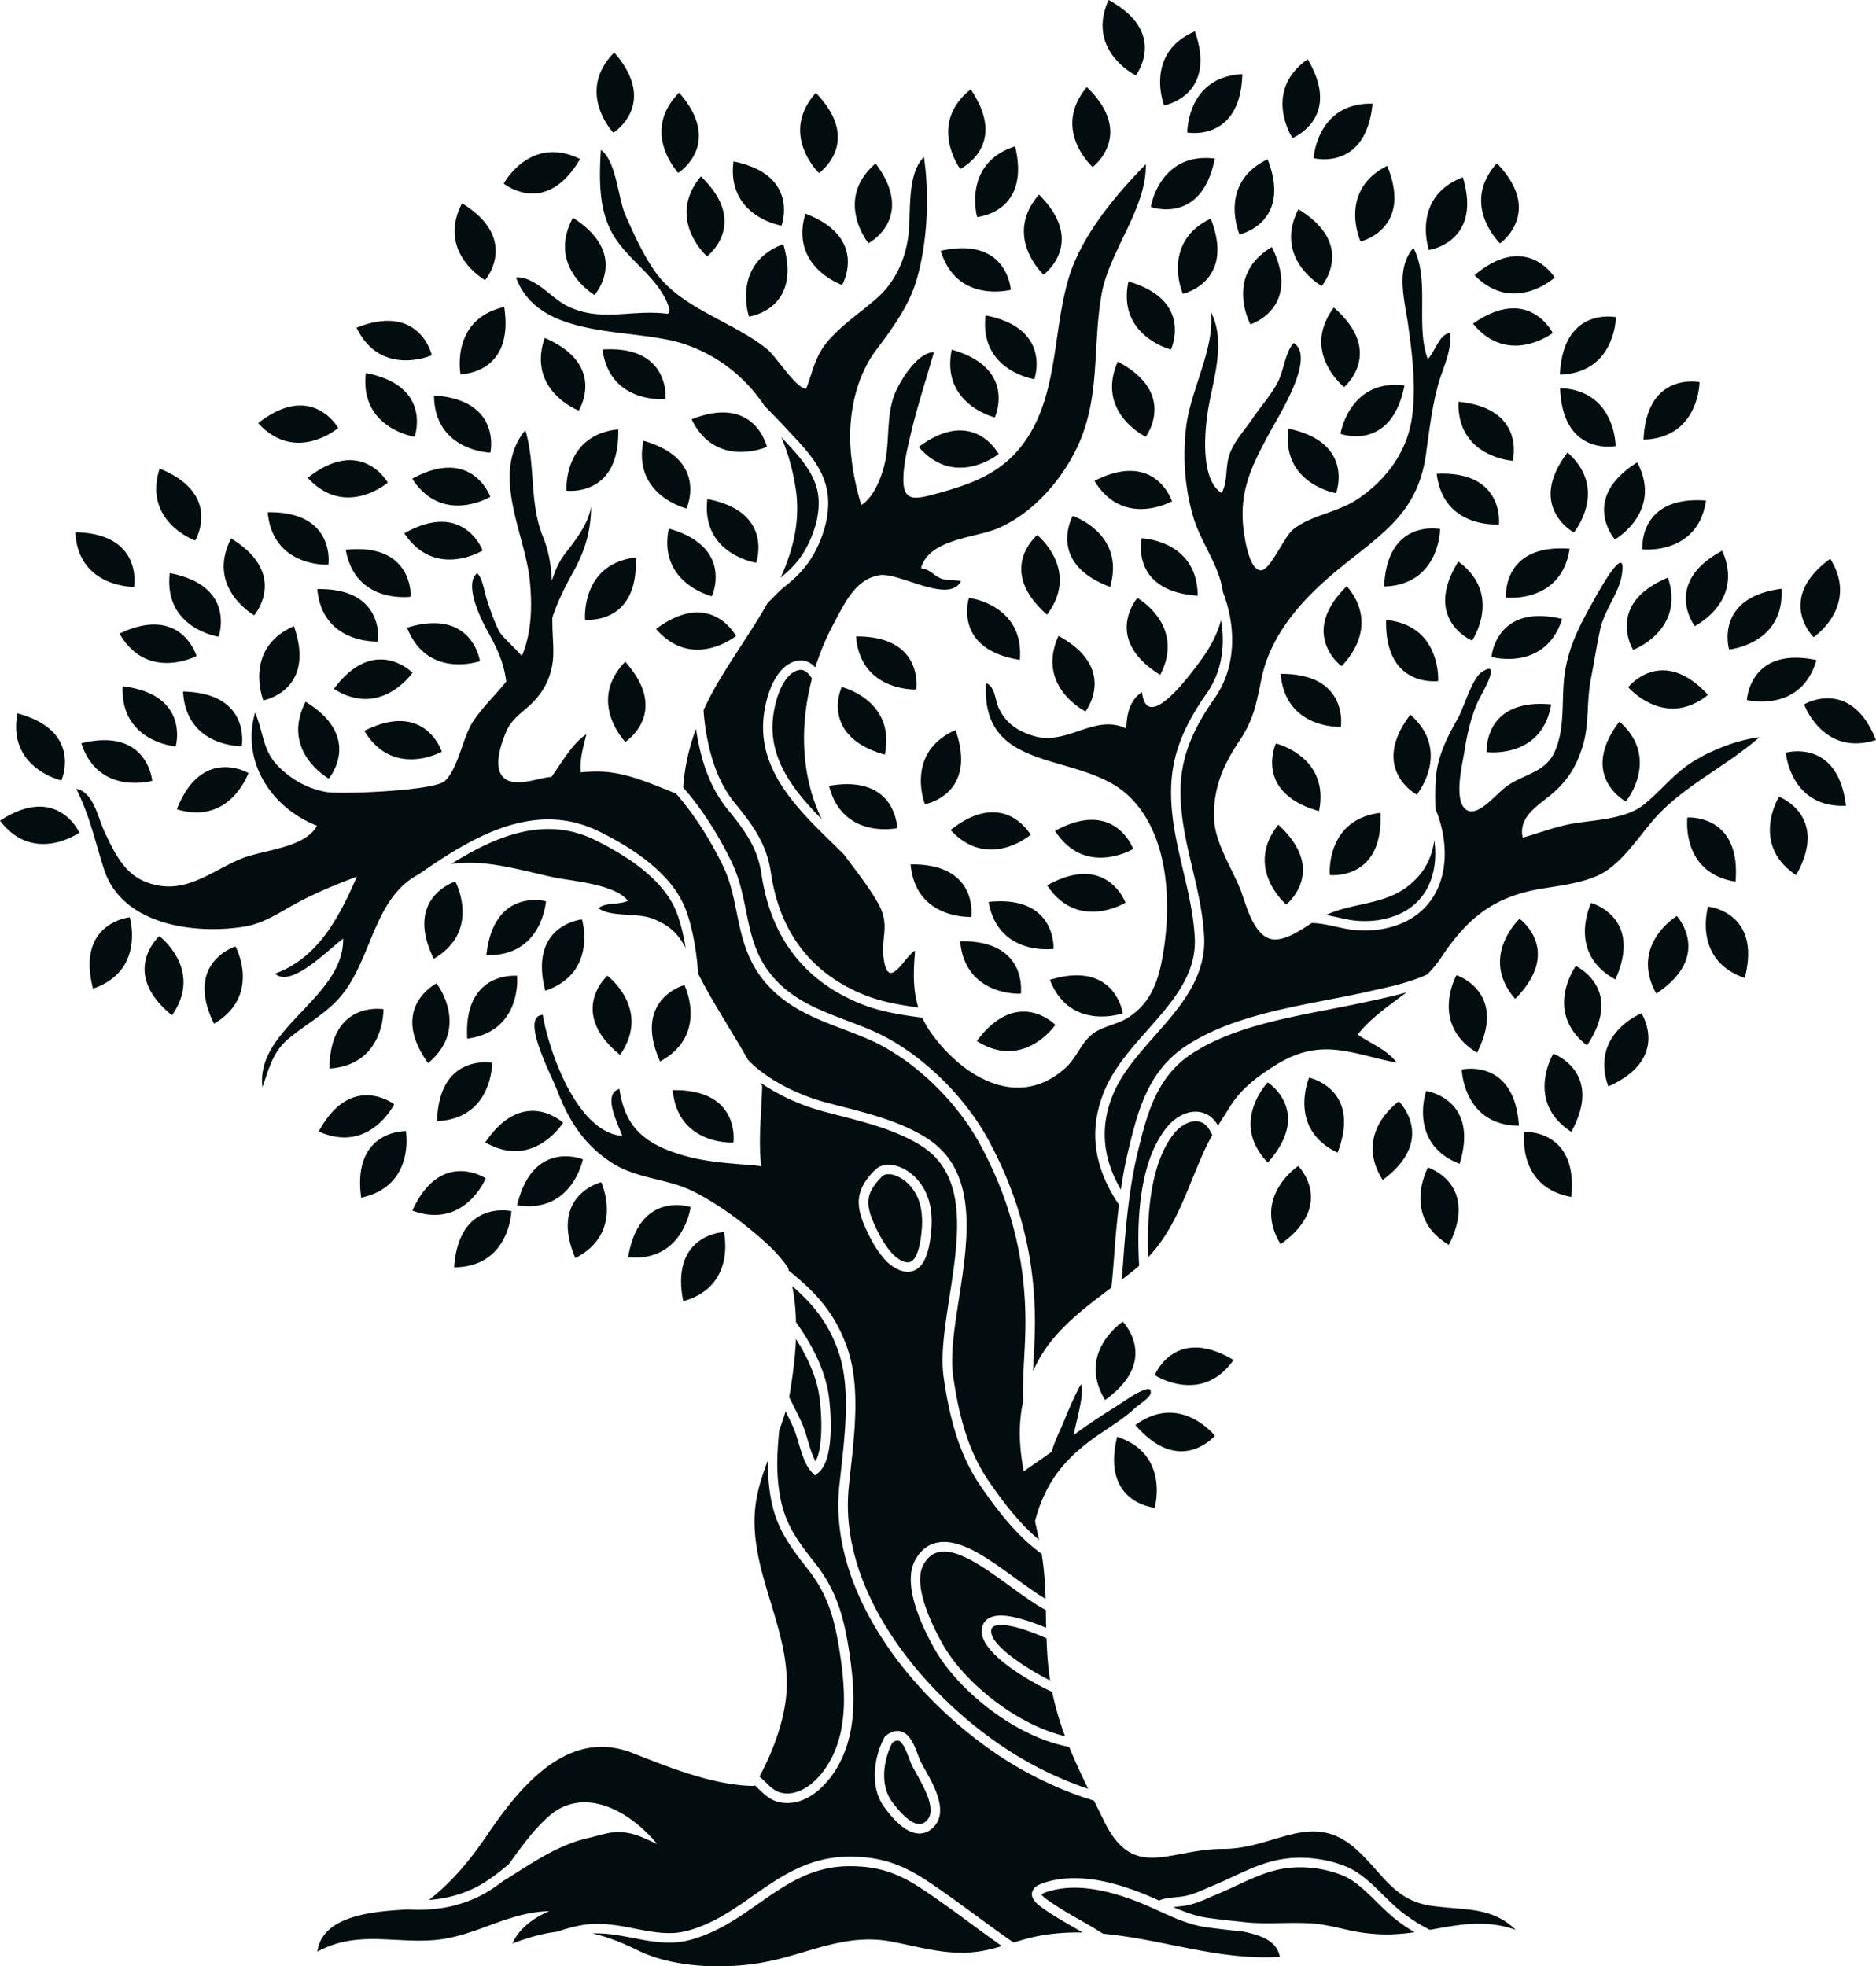 <svg xmlns="http://www.w3.org/2000/svg" width="685" height="718" fill="none"><g clip-path="url(#a)" fill="#020D0F"><path d="M264.321 449.876s-19.735.764-14.84 25.255c19.596-5.45 14.84-25.255 14.84-25.255ZM229.346 459.093c20.239 1.84 22.825-18.347 22.825-18.347s-18.729-6.283-22.825 18.347ZM210.079 459.388c18.087-9.286 9.425-27.72 9.425-27.72s-19.18 4.739-9.425 27.72ZM188.833 440.086c20.083 3.211 24.006-16.767 24.006-16.767s-18.26-7.534-24.006 16.767ZM165.834 462.755c20.326-.156 20.899-20.516 20.899-20.516s-19.25-4.392-20.899 20.516ZM177.36 430.262s-16.455-10.935-26.8 11.786c19.076 7.047 26.8-11.786 26.8-11.786ZM131.883 437.326c19.874-4.27 16.316-24.318 16.316-24.318s-19.753-.416-16.316 24.318ZM143.929 403.219s-15.674-12.029-27.546 9.946c18.555 8.331 27.546-9.946 27.546-9.946ZM177.204 417.14c17.635 10.119 28.397-7.169 28.397-7.169s-14.407-13.504-28.397 7.169ZM159.586 409.381c20.308-.903 20.117-21.281 20.117-21.281s-19.406-3.68-20.117 21.281ZM221.778 356.283s-14.754 13.14 4.617 28.918c11.647-16.663-4.617-28.918-4.617-28.918ZM212.509 335.732s-19.666 1.875-13.4 26.036c19.249-6.526 13.4-26.036 13.4-26.036ZM58.183 341.825s-14.754 13.139 4.617 28.918c11.647-16.664-4.617-28.918-4.617-28.918ZM33.969 360.987c19.25-6.526 13.4-26.036 13.4-26.036s-19.666 1.875-13.4 26.036ZM241.01 387.597c17.896-9.634 8.887-27.911 8.887-27.911s-19.076 5.103-8.887 27.911ZM170.608 379.265c20.152-2.673 18.208-22.947 18.208-22.947s-19.649-1.979-18.208 22.947ZM156.322 388.204c15.588-13.053 3.073-29.126 3.073-29.126s-17.653 8.853-3.073 29.126ZM140.006 368.503s-19.475-3.315-19.718 21.663c20.291-1.302 19.718-21.663 19.718-21.663ZM177.603 348.733c20.326.712 21.749-19.614 21.749-19.614s-19.059-5.225-21.749 19.614ZM158.388 350.104c17.531-10.293 7.863-28.206 7.863-28.206s-18.885 5.797-7.863 28.206ZM416.877 196.558s-4.478 19.25 20.448 20.968c-.087-20.325-20.448-20.968-20.448-20.968ZM391.709 188.383s-9.773 17.167 13.625 25.932c5.711-19.51-13.625-25.932-13.625-25.932ZM423.629 246.427c9.391-18.035-8.331-28.085-8.331-28.085s-12.914 14.945 8.331 28.085ZM378.743 195.361s-15.223 12.601 3.558 29.074c12.254-16.23-3.558-29.074-3.558-29.074ZM353.8 218.307s-6.093 18.799 18.59 22.635c1.649-20.257-18.59-22.635-18.59-22.635ZM462.91 395.217s-14.112 14.684.017 29.282c16.611-18.642-.017-29.282-.017-29.282ZM488.408 420.871c8.939-23.311-10.397-27.373-10.397-27.373s-8.002 18.729 10.397 27.373ZM504.88 430.869c20.048-14.892 5.902-28.692 5.902-28.692s-16.802 11.526-5.902 28.692ZM520.745 398.376s-6.717 19.232 12.22 26.609c7.342-23.867-12.22-26.609-12.22-26.609ZM529.042 454.58c11.196-22.322-7.637-28.276-7.637-28.276s-9.825 17.844 7.637 28.276ZM450.412 496.586c-21.437-12.81-28.761 5.537-28.761 5.537s17.079 11.109 28.761-5.537ZM556.589 413.304s-2.864 20.169 17.149 23.745c2.569-24.839-17.149-23.745-17.149-23.745ZM554.61 411.082c-1.58-24.926-20.864-20.569-20.864-20.569s.521 20.36 20.864 20.569ZM567.159 384.768s-10.466 17.461 6.579 28.536c12.011-21.888-6.579-28.536-6.579-28.536ZM539.335 384.386c11.283-22.288-7.533-28.293-7.533-28.293s-9.877 17.809 7.533 28.293ZM554.853 335.489s-14.928 13.869-1.615 29.248c17.636-17.67 1.615-29.248 1.615-29.248ZM474.053 425.749s-17.01 11.196-6.457 28.571c20.326-14.511 6.457-28.571 6.457-28.571ZM403.512 511.184c20.326-14.512 6.457-28.571 6.457-28.571s-17.011 11.195-6.457 28.571ZM443.608 524.254s-12.654-15.952-29.022-3.906c16.247 18.972 29.022 3.906 29.022 3.906ZM421.616 550.533s5.641-19.579-13.695-25.898c-5.989 24.249 13.695 25.898 13.695 25.898ZM575.387 352.743s-11.942 16.489 4.079 29.004c13.869-20.759-4.079-29.004-4.079-29.004ZM587.259 396.692c22.843-10.102 12.099-26.679 12.099-26.679s-18.92 7.516-12.099 26.679ZM589.828 357.637c10.241-22.773-8.835-27.928-8.835-27.928s-9.043 18.243 8.835 27.928ZM604.773 362.793c20.847-13.747 7.499-28.311 7.499-28.311s-17.41 10.554-7.499 28.311ZM623.693 331.045s-5.867 19.51 13.383 26.054c6.283-24.162-13.383-26.054-13.383-26.054ZM354.442 32.632c-15.917 12.637-3.836 29.04-3.836 29.04s17.878-8.384 3.836-29.04ZM356.785 79.238s19.701-1.51 13.869-25.794c-19.371 6.18-13.869 25.794-13.869 25.794ZM398.964 60.995s15.813-11.838-2.117-29.213c-13.036 15.604 2.117 29.213 2.117 29.213ZM381.034 100.293s16.004-11.578-1.666-29.248c-13.279 15.396 1.666 29.248 1.666 29.248ZM436.3 11.438c-18.659 8.072-11.247 27.044-11.247 27.044s19.458-3.454 11.247-27.044ZM414.725 27.547S426.754 11.873 404.779 0c-8.332 18.555 9.946 27.547 9.946 27.547ZM453.623 27.095c-20.308.938-20.1 21.298-20.1 21.298s19.406 3.663 20.1-21.298ZM477.473 21.645c-16.646 11.682-5.555 28.762-5.555 28.762s18.347-7.308 5.555-28.762ZM501.166 37.857c-20.326-.451-21.506 19.892-21.506 19.892s19.11 4.964 21.506-19.892ZM443.573 57.888c-20.187-2.448-23.363 17.67-23.363 17.67s18.538 6.839 23.363-17.67ZM512.83 140.736c-20.187-2.447-23.363 17.67-23.363 17.67s18.538 6.839 23.363-17.67ZM452.599 85.608s19.302-4.166 10.259-27.443c-18.347 8.749-10.259 27.443-10.259 27.443ZM442.081 79.828c-18.33 8.8-10.172 27.46-10.172 27.46s19.302-4.218 10.172-27.46ZM427.552 127.613s8.471-17.843-15.517-24.838c-4.236 19.892 15.517 24.838 15.517 24.838ZM427.951 183.037s-6.092-18.799-28.327-7.447c10.553 17.375 28.327 7.447 28.327 7.447ZM418.353 159.482s11.872-15.795-10.224-27.442c-8.141 18.625 10.224 27.442 10.224 27.442ZM456.574 118.431s18.868-5.832 7.828-28.223c-17.531 10.31-7.828 28.223-7.828 28.223ZM474.088 76.408c-9.269 18.105 8.522 28.016 8.522 28.016s12.81-15.032-8.522-28.016ZM496.792 88.194s19.232-4.53 9.72-27.633c-18.174 9.095-9.72 27.633-9.72 27.633ZM534.145 64.727c-18.989 7.255-12.411 26.522-12.411 26.522s19.58-2.62 12.411-26.522ZM490.786 141.344s15.136-12.706-3.749-29.04c-12.151 16.299 3.749 29.04 3.749 29.04ZM487.835 180.086s7.065-18.451-17.375-23.572c-2.708 20.152 17.375 23.572 17.375 23.572ZM78.144 373.798c17.531-10.294 7.863-28.207 7.863-28.207s-18.885 5.798-7.863 28.207ZM29.699 271.405c6.318 19.319 25.88 13.695 25.88 13.695s-1.649-19.684-25.88-13.695ZM22.426 284.978s8.054-18.034-16.056-24.491c-3.801 19.978 16.056 24.491 16.056 24.491ZM44.8 250.593c-.937 20.308 19.354 21.975 19.354 21.975s5.433-18.99-19.354-21.975ZM71.774 239.536s-5.59-18.955-28.12-8.176c10.085 17.653 28.12 8.176 28.12 8.176ZM79.81 232.506s6.718-18.573-17.826-23.242c-2.309 20.204 17.826 23.242 17.826 23.242ZM48.931 214.298s3.541-19.441-21.437-19.962c1.077 20.309 21.437 19.962 21.437 19.962ZM71.27 197.374s10.19-16.924-12.983-26.262c-6.18 19.371 12.983 26.262 12.983 26.262ZM92.828 224.66s12.862-14.997-8.435-28.05c-9.321 18.07 8.435 28.05 8.435 28.05ZM97.758 187.046c1.823 20.257 22.148 19.146 22.148 19.146s2.812-19.545-22.148-19.146ZM150.612 245.646s-13.799-14.147-28.692 5.901c17.166 10.901 28.692-5.901 28.692-5.901ZM175.242 241.41s-2.742-19.562-26.609-12.219c7.394 18.937 26.609 12.219 26.609 12.219ZM161.321 274.494s-5.953-18.833-28.275-7.637c10.432 17.462 28.275 7.637 28.275 7.637ZM149.97 217.891s1.11-19.719-23.728-17.15c3.575 20.014 23.728 17.15 23.728 17.15ZM147.626 194.718c11.248 16.941 28.606 6.301 28.606 6.301s-6.839-18.538-28.606-6.301ZM141.603 176.233s-9.633-17.237-29.23-1.754c13.747 14.98 29.23 1.754 29.23 1.754ZM88.28 272.481s3.542-19.441-21.436-19.962c1.076 20.309 21.437 19.962 21.437 19.962ZM96.144 255.731s19.44-3.507 11.178-27.078c-18.642 8.123-11.178 27.078-11.178 27.078ZM120.028 284.301s12.862-14.997-8.436-28.05c-9.321 18.07 8.436 28.05 8.436 28.05ZM138.01 234.242s2.812-19.545-22.148-19.146c1.822 20.257 22.148 19.146 22.148 19.146ZM90.71 282.271s-17.027-10.016-26.122 13.226c19.423 6.006 26.123-13.226 26.123-13.226ZM0 299.68c12.359 16.143 28.97 4.34 28.97 4.34S20.898 285.985 0 299.68ZM649.59 290.932s-10.692 17.34 6.232 28.623c12.289-21.732-6.232-28.623-6.232-28.623ZM652.073 274.841s1.649 20.291 21.957 19.371c-2.968-24.804-21.957-19.371-21.957-19.371ZM658.755 257.206s6.874 19.18 26.245 13.001c-9.304-23.173-26.245-13.001-26.245-13.001ZM616.125 298.517s-2.499 20.222 17.583 23.416c2.118-24.891-17.583-23.416-17.583-23.416ZM631.365 237.158s20.274-1.875 19.128-22.183c-24.752 3.245-19.128 22.183-19.128 22.183ZM668.267 204.022c-20.117 14.789-6.057 28.657-6.057 28.657s16.854-11.438 6.057-28.657ZM618.816 228.601s18.294-8.94 10.032-27.512c-22.009 11.803-10.032 27.512-10.032 27.512ZM599.705 200.603s20.239 2.256 23.224-17.844c-24.908-1.823-23.224 17.844-23.224 17.844ZM549.906 218.203s20.239 2.257 23.224-17.843c-24.908-1.823-23.224 17.843-23.224 17.843ZM589.672 196.975s17.653-10.154 8.141-28.137c-21.159 13.261-8.141 28.137-8.141 28.137ZM572.349 165.228c-15.084 19.891 2.343 29.195 2.343 29.195s12.915-15.743-2.343-29.195ZM591.304 263.472c-15.084 19.892 2.343 29.196 2.343 29.196s12.914-15.744-2.343-29.196ZM544.612 239.883s19.614 5.502 25.793-13.869c-24.283-5.815-25.793 13.869-25.793 13.869ZM542.841 274.616s20.187 2.656 23.555-17.41c-24.874-2.309-23.555 17.41-23.555 17.41ZM525.119 248.683s1.25-20.326-18.989-22.287c-.573 24.96 18.989 22.287 18.989 22.287ZM489.814 243.233s15.084-13.695 1.961-29.213c-17.843 17.462-1.961 29.213-1.961 29.213ZM609.026 210.913c-23.068 9.564-12.706 26.384-12.706 26.384s19.093-7.082 12.706-26.384ZM589.915 162.884s.052-20.36-20.256-21.159c.868 24.961 20.256 21.159 20.256 21.159ZM517.308 290.151s12.914-15.744-2.343-29.196c-15.084 19.892 2.343 29.196 2.343 29.196ZM537.513 233.912s11.403-16.872-5.034-28.849c-13.192 21.212 5.034 28.849 5.034 28.849ZM623.676 253.734c-16.941-18.347-29.144-2.812-29.144-2.812s13.244 15.483 29.144 2.812ZM663.251 241.029c-24.44-5.138-25.394 14.58-25.394 14.58s19.753 4.947 25.394-14.58ZM179.044 165.28s4.356-19.267-20.569-20.864c.208 20.326 20.569 20.864 20.569 20.864ZM150.508 174.809c11.074 17.063 28.536 6.596 28.536 6.596s-6.648-18.608-28.536-6.596ZM354.65 334.795s2.812-19.545-22.148-19.146c1.823 20.257 22.148 19.146 22.148 19.146ZM267.793 417.209s2.812-19.545-22.148-19.146c1.822 20.257 22.148 19.146 22.148 19.146ZM385.356 374.231s-13.799-14.146-28.692 5.902c17.166 10.901 28.692-5.902 28.692-5.902ZM409.969 370.013s-2.743-19.562-26.609-12.219c7.394 18.937 26.609 12.219 26.609 12.219ZM360.968 329.327c3.576 20.013 23.728 17.149 23.728 17.149s1.111-19.718-23.728-17.149ZM410.958 329.605s-6.839-18.538-28.605-6.301c11.248 16.941 28.605 6.301 28.605 6.301ZM347.1 303.065c13.747 14.98 29.23 1.753 29.23 1.753s-9.634-17.236-29.23-1.753ZM123.499 156.271s-9.633-17.236-29.23-1.753c13.747 14.98 29.23 1.753 29.23 1.753ZM348.905 266.596c-18.642 8.124-11.178 27.078-11.178 27.078s19.44-3.506 11.178-27.078ZM372.737 362.845s2.812-19.545-22.148-19.146c1.822 20.257 22.148 19.146 22.148 19.146ZM396.361 259.775s12.08-15.639-9.86-27.581c-8.383 18.52 9.86 27.581 9.86 27.581ZM413.77 309.991s-6.648-18.608-28.536-6.596c11.075 17.062 28.536 6.596 28.536 6.596ZM323.077 275.553c4.062-19.927-15.744-24.7-15.744-24.7s-8.296 17.93 15.744 24.7ZM234.935 160.94c-4.079 19.927 15.726 24.718 15.726 24.718s8.314-17.913-15.726-24.718ZM206.85 179.166s19.58 2.569 18.885-22.392c-20.221 2.066-18.885 22.392-18.885 22.392ZM239.552 229.659c13.313 15.362 29.178 2.587 29.178 2.587s-9.147-17.514-29.178-2.587ZM334.55 251.756s2.986-19.528-21.974-19.354c1.631 20.274 21.974 19.354 21.974 19.354ZM327.607 302.388s-.295-19.753-24.891-15.431c4.982 19.718 24.891 15.431 24.891 15.431ZM504.064 296.816c-20.186 2.413-18.503 22.704-18.503 22.704s19.632 2.239 18.503-22.704ZM465.878 271.474s-8.297 17.93 15.743 24.7c4.062-19.927-15.743-24.7-15.743-24.7ZM489.606 265.416s2.985-19.527-21.975-19.354c1.631 20.274 21.975 19.354 21.975 19.354ZM466.746 301.138c-12.619 15.952 2.898 29.144 2.898 29.144s15.501-12.255-2.898-29.144ZM258.281 182.221c-2.326 20.204 17.809 23.259 17.809 23.259s6.717-18.573-17.809-23.259ZM369.092 105.83s-1.215-19.719-25.585-14.251c5.901 19.458 25.585 14.251 25.585 14.251ZM252.536 153.095c8.852 18.295 27.494 10.084 27.494 10.084s-4.287-19.284-27.494-10.084ZM133.584 136.223c-2.326 20.204 17.809 23.259 17.809 23.259s6.717-18.573-17.809-23.259ZM157.676 129.731s-4.287-19.284-27.494-10.085c8.852 18.295 27.494 10.085 27.494 10.085ZM232.123 203.553c-20.187 2.431-18.486 22.722-18.486 22.722s19.632 2.221 18.486-22.722ZM228.287 241.619c-14.112 14.632.035 29.282.035 29.282s16.628-10.675-.035-29.282ZM259.93 217.717s8.314-17.913-15.726-24.717c-4.079 19.927 15.726 24.717 15.726 24.717ZM590.019 115.81s-19.353-3.975-20.43 20.986c20.326-.608 20.43-20.986 20.43-20.986ZM620.551 139.538s-19.353-3.975-20.43 20.986c20.326-.608 20.43-20.986 20.43-20.986ZM505.401 214.159c20.326-.608 20.43-20.985 20.43-20.985s-19.354-3.975-20.43 20.985ZM567.68 101.351s-10.154-16.94-29.265-.885c14.181 14.563 29.265.885 29.265.885ZM532.531 146.69c-.504 20.326 19.822 21.558 19.822 21.558s5.034-19.111-19.822-21.558ZM547.32 191.472s2.221-19.631-22.721-18.468c2.43 20.187 22.721 18.468 22.721 18.468ZM566.951 121.608s-8.644-17.757-29.091-3.42c12.862 15.744 29.091 3.42 29.091 3.42ZM364.631 165.783s-9.148-17.514-29.178-2.586c13.313 15.361 29.178 2.586 29.178 2.586ZM377.666 138.445s6.718-18.573-17.808-23.259c-2.326 20.204 17.808 23.259 17.808 23.259ZM363.242 152.4s8.315-17.913-15.726-24.717c-4.079 19.927 15.726 24.717 15.726 24.717ZM299.054 63.182s16.195-11.317-1.163-29.265c-13.539 15.17 1.163 29.265 1.163 29.265ZM547.719 88.871s16.194-11.317-1.163-29.265c-13.539 15.17 1.163 29.265 1.163 29.265ZM177.134 102.289s12.862-14.997-8.436-28.05c-9.321 18.07 8.436 28.05 8.436 28.05ZM247.971 33.83c-14.286 14.476-.313 29.282-.313 29.282s16.75-10.484.313-29.282ZM219.973 127.613c2.777 20.135 23.033 18.087 23.033 18.087s1.892-19.666-23.033-18.087ZM217.074 107.722s13.157-14.737-7.863-28.207c-9.685 17.879 7.863 28.207 7.863 28.207ZM198.883 123.396c-6.596 19.232 12.428 26.522 12.428 26.522s10.536-16.715-12.428-26.522ZM258.159 93.61s15.761-11.89-2.239-29.196c-12.966 15.657 2.239 29.196 2.239 29.196ZM273.486 115.602s19.597-2.534 12.515-26.47c-19.024 7.186-12.515 26.47-12.515 26.47ZM285.359 82.397s6.943-18.504-17.531-23.45c-2.569 20.17 17.531 23.45 17.531 23.45ZM211.815 58.061c-18.243-8.974-27.877 8.957-27.877 8.957s15.24 12.567 27.877-8.957ZM168.16 136.639s19.753.122 15.952-24.561c-19.805 4.565-15.952 24.561-15.952 24.561ZM224.277 19.18c-14.285 14.477-.312 29.283-.312 29.283s16.75-10.485.312-29.283ZM319.727 59.658c-15.396 13.279-2.639 29.161-2.639 29.161s17.532-9.113 2.639-29.16ZM294.09 78.005c-5.867 19.458 13.4 26.037 13.4 26.037s9.911-17.097-13.4-26.037ZM442.653 414.519c-.902-2.049-2.083-3.854-3.732-4.6-3.541-1.597-7.758.902-10.188 3.923-7.048 8.748-10.259 24.266-9.46 45.182 10.865-11.37 14.493-26.349 21.263-40.53.625-1.32 1.354-2.656 2.117-3.993v.018ZM238.181 335.402c6.162 2.344 9.425 5.52 12.185 10.727-.799-4.894-1.979-9.616-3.35-13.105-3.801-9.616-13.834-18.468-29.82-26.331-18.261-8.991-36.417-1.302-52.438 8.783 12.272-1.788 24.752 2.135 37.18 4.825 6.926 1.493 22.617 2.482 27.321 8.627-3.593 1.614-7.655.382-10.779 2.69 4.582 3.368 13.938 1.597 19.684 3.767l.017.017ZM368.623 579.069c-2.933-2.135-5.971-4.339-9.008-6.318-4.843-3.176-11.89-7.255-17.098-5.936-2.221.555-3.975 2.048-5.346 4.582-2.881 5.277-.451 15.449 6.839 28.623 7.637 13.834 26.592 29.56 44.869 33.952-1.909-5.156-3.523-10.502-4.703-16.16-10.398-4.895-26.627-14.893-25.707-22.843.226-1.909 1.423-5.051 7.03-5.051h.312c3.992.087 9.998 1.909 16.178 4.461-.053-2.153-.087-4.322-.122-6.475a51.914 51.914 0 0 1-4.86-2.916c-2.847-1.892-5.659-3.94-8.384-5.919Z"></path><path d="M250.574 125.878c12.394 4.357 21.905 12.341 28.64 22.409.156.156.33.295.486.468l1.771 1.805a253.09 253.09 0 0 1 4.999 5.225c.763.833 1.562 1.684 2.36 2.534 6.353 6.77 12.914 13.765 13.522 23.676.399 6.509-1.528 13.852-5.433 20.673-3.038 5.294-6.839 8.714-10.501 11.595-1.111.885-2.413 2.187-3.784 3.576-.781.798-1.563 1.579-2.361 2.343-5.554 9.824-12.272 19.163-17.687 28.293a117.27 117.27 0 0 0-5.694 10.849c.278 4.565 1.059 9.39 2.031 13.487 1.979 8.418 5.051 15.118 9.425 20.464 6.718 8.245 11.578 14.876 13.123 25.308 3.193 21.818 14.684 36.85 34.142 44.713 6.284 2.534 13.036 3.68 19.701 4.582-2.031-6.457-1.823-13.035-1.18-20.759-3.715 1.84-9.669 15.24-11.439 3.124-1.215-8.28 2.656-12.307-2.326-20.881-3.576-6.145-8.002-11.613-12.168-17.306a349.792 349.792 0 0 0-4.374-4.304c-12.202-11.925-26.036-25.43-25.168-43.863.277-5.902 2.708-18.052 9.98-21.767 3.09-1.579 5.485-.937 6.961-.139.764.417 1.458 1.007 2.1 1.701a92.255 92.255 0 0 1 6.665-15.865c3.906-7.29 7.985-16.524 16.924-17.809 7.117-1.024 25.221 10.658 29.595 2.222-2.222-.625-4.826-.173-6.978-.885-2.899-.955-4.218-3.558-7.62-3.836 2.968-10.814 19.701-10.987 28.171-14.633 12.012-5.172 22.01-16.229 27.911-27.633 9.825-18.955 6.336-37.857 9.877-57.853 2.777-15.691 16.524-31.417 16.125-47.404-11.144 11.317-23.641 26.297-28.206 41.745-5.572 18.833-3.923 40.392-14.58 57.419-8.454 13.487-20.656 17.671-35.202 21.507-6.335 1.666-10.397 2.239-10.518-5.086-.087-5.572 1.354-11.317 2.603-16.716 2.361-10.223 5.676-20.134 8.523-30.219-6.075-.174-13.001 11.317-14.65 16.16-2.482 7.238-1.649 15.014-2.899 22.461-.937 5.537-3.922 14.025-8.921 17.149-2.674-8.297-4.513-19.389-4.027-28.206.555-10.276 3.471-20.569 9.668-28.727 5.433-7.169 11.438-15.483 14.146-24.093 4.357-13.886 5.155-31.73 3.072-46.05-6.214 5.989-4.738 19.77-5.606 27.842-.955 8.905-4.548 17.41-11.369 23.502-5.78 5.156-11.786 8.992-17.115 14.754-5.763 6.232-6.127 11.318-8.939 18.538-3.714-.104-10.831-11.716-14.285-14.511-12.498-10.084-30.949-14.684-40.53-27.807-4.426-6.075-8.106-14.146-11.179-21.124-2.742-6.249-3.28-19.77-8.956-23.78-.59 9.651-.851 20.43 3.489 29.178 5.467 11.005 17.757 16.872 21.454 28.606.278.902.087 1.597-.573 2.065-13.053-1.77-24.353 3.281-36.711-2.881-5.954-2.968-11.613-10.779-18.66-10.432 8.662 23.554 43.221 17.913 62.227 24.596h-.052ZM363.867 593.528c-1.545.33-1.84 1.076-1.927 1.823-.59 5.068 11.942 13.435 21.489 18.277-.798-5.12-1.128-10.241-1.302-15.378-6.248-2.76-12.48-4.878-16.524-4.878-.625 0-1.215.052-1.736.156ZM513.594 362.341c-3.992 1.163-8.002 2.049-11.63 2.83l-2.395.52c-4.496 1.007-9.113 1.892-13.99 2.847-17.879 3.472-36.365 7.047-50.389 16.212-13.123 8.557-16.542 22.652-19.84 36.295-2.517 10.397-3.732 21.593-4.583 31.174-.208 2.309-.364 4.583-.538 6.874a276.085 276.085 0 0 1-.694 8.228 227.549 227.549 0 0 0 5.52-4.34c.312-.26.59-.521.885-.781-1.319-23.554 2.048-40.548 10.085-50.528 3.35-4.166 9.078-7.29 14.337-4.912 1.927.867 3.315 2.412 4.392 4.252 1.406-2.274 2.881-4.53 4.217-6.7 4.236-6.856 10.12-11.248 16.994-15.5 16.559-10.259 27.494-3.975 44.105-.747-4.062-5.155-9.373-6.786-14.32-10.31 5.086-6.388 11.664-10.692 17.861-15.414h-.017Z"></path><path d="M411.201 266.024c-11.438-5.624-21.593 6.544-34.021 2.638-5.849-1.84-9.859-4.617-12.428-9.963-1.475-3.055-1.388-8.176-4.704-9.234-2.03 33.691 34.386 24.509 51.952 41.05 15.24 14.355 16.003 40.617 12.254 60.145-1.683 8.731-4.617 16.004-12.428 20.968-3.749 2.378-8.314 2.933-11.994 5.294-4.877 3.142-6.387 8.956-10.588 12.827-16.872 15.518-36.92 4.149-48.723-11.838a36.493 36.493 0 0 1-3.766-6.318c-7.499-.972-15.171-2.118-22.444-5.051-20.69-8.349-32.892-24.301-36.277-47.421-1.406-9.547-6.006-15.813-12.376-23.624-4.704-5.763-8.002-12.914-10.102-21.871a88.457 88.457 0 0 1-1.424-7.515c-2.551 6.943-4.2 14.146-4.651 21.436 6.7 7.759 12.41 16.525 17.531 26.957 2.933 5.988 4.183 12.098 5.381 18.017 1.683 8.314 3.28 16.16 9.251 23.485 7.308 8.939 17.15 12.671 27.564 16.646 3.02 1.146 6.145 2.343 9.2 3.662 16.472 7.134 33.101 22.722 42.37 39.715 11.508 21.107 17.114 42.96 17.114 66.844 0 4.669-.243 9.13-.469 13.435a403.23 403.23 0 0 0-.225 4.409c.399-.885.816-1.771 1.267-2.673 5.433-10.884 15.344-18.851 24.856-25.967.816-.625 1.649-1.25 2.465-1.858.434-3.766.729-7.62 1.006-11.334.174-2.291.33-4.6.539-6.926.329-3.801.729-7.88 1.249-12.046-9.512-14.112-11.178-27.929-5.068-42.179 3.402-7.933 9.512-14.858 15.431-21.541 9.251-10.467 17.982-20.343 17.305-33.795-.399-8.211-2.36-16.508-4.235-24.51-2.604-11.056-5.294-22.495-4.131-34.211.989-9.946 4.912-19.354 12.74-30.515 5.728-8.158 6.77-17.896 5.225-26.748-1.441 5.537-4.409 10.744-7.811 15.274-3.437 4.583-19.336 26.471-21.037 11.04-4.531 2.899-5.607 8.158-5.746 13.365l-.052-.069ZM288.136 510.177c1.545 3.003 3.09 6.075 4.548 9.199.902 1.944 1.597 4.305 2.274 6.579.815 2.777 1.666 5.624 2.829 7.655 2.395-4.34 2.534-14.373 1.51-22.826-.955-7.898-4.652-15.57-8.661-21.87-.261 6.387-1.094 12.809-2.153 19.371a68.411 68.411 0 0 1-.347 1.874v.018Z"></path><path d="M309.937 542.861c-3.94 37.319 25.898 74.898 57.228 95.589 8.297 5.485 17.375 10.067 26.991 13.626.955.347 2.031.711 3.177 1.093-2.483-5.086-4.826-10.119-6.926-15.292-20.326-3.801-41.172-21.263-49.417-36.208-5.572-10.085-11.283-23.815-6.839-31.973 1.84-3.367 4.374-5.485 7.551-6.283 6.457-1.615 13.99 2.568 19.839 6.405 3.09 2.03 6.162 4.252 9.13 6.405 2.708 1.961 5.485 3.974 8.28 5.832a46.784 46.784 0 0 0 2.829 1.753c-.173-5.451-.521-10.918-1.423-16.421-9.026-6.474-16.264-15.986-22.183-24.578-6.943-10.085-11.126-22.391-13.608-39.905-1.163-8.21.433-18.451 2.117-29.3 3.385-21.819 6.891-44.384-10.31-55.232-8.853-5.589-19.718-8.384-30.202-11.092a440.383 440.383 0 0 1-5.242-1.371c-8.645-2.309-16.751-6.04-23.277-10.623.208.417.434.816.642 1.233-.191 9.355-1.388 18.781-.468 28.084.052.434.138.868.191 1.302a23.21 23.21 0 0 0-2.309-.364c-9.252-.764-17.792-1.163-26.627-3.784-13.504-3.993-20.915-10.05-22.894-24.145-6.37 1.84-.573 12.584 1.041 17.167-16.698-1.267-26.904-31.418-29.056-44.21-8.384.469 3.176 22.061 4.999 26.887 4.2 11.143 9.668 20.274 20.256 27.13 9.008 5.832 19.857 5.728 29.022 10.119 9.494 4.548 20.43 12.758 28.015 19.84a54.49 54.49 0 0 1 7.255 8.297c.105.365.191.747.278 1.111 9.078 7.377 16.785 14.841 21.471 28.536 4.566 13.366 2.691 30.15 1.042 44.939-.208 1.823-.399 3.61-.59 5.364l.017.069Zm9.078-115.116c1.267-1.562 3.072-2.413 5.225-2.465 3.523-.087 7.776 2.048 10.744 5.451 5.676 6.491 5.52 14.511 4.912 19.978-.815 7.429-2.673 11.595-5.867 13.105a5.984 5.984 0 0 1-2.586.573c-1.614 0-3.367-.607-5.277-1.823-5.519-3.523-9.702-13.018-10.848-15.864-3.142-7.742-2.152-12.897 3.68-19.007l.017.052Z"></path><path d="M328.041 459.683c1.892 1.198 3.402 1.562 4.496 1.024 1.336-.642 3.089-2.951 3.905-10.362.851-7.655-.451-13.157-4.079-17.323-2.204-2.535-5.45-4.27-7.915-4.27h-.121c-1.146.034-2.014.416-2.639 1.215l-.104.121c-4.929 5.138-5.658 8.87-3.02 15.344 2.17 5.347 5.797 11.873 9.494 14.234l-.017.017ZM276.281 546.992c-4.531 24.388 12.358 46.38 10.918 70.577-.59 9.841-4.496 21.089-9.894 31.174.816.659 1.545 1.371 2.256 2.048 2.274 2.222 4.149 4.114 7.985 4.097 5.19-.053 10.727-4.027 14.788-10.641 7.325-11.924 6.371-26.748 4.479-39.679-1.944-13.296-4.461-22.322-12.098-31.921-8.922-11.196-12.862-18.087-14.06-31.713a77.4 77.4 0 0 1-.26-7.741c-1.702 4.53-3.246 9.095-4.114 13.817v-.018ZM454.075 705.312h-.209c-4.339-.487-8.817-.955-13.244-1.563-6.335-.868-11.976-3.471-17.444-5.971-1.944-.885-3.957-1.805-5.971-2.638-14.303-5.884-25.724-7.308-34.906-4.339-1.319.433-1.823.798-1.996.954.416.868 3.02 2.604 4.461 3.558 3.02 2.014 6.283 3.871 9.425 5.676 1.527.868 3.055 1.754 4.565 2.639 1.354.798 2.673 1.631 3.992 2.465 21.61 1.961 42.266 9.859 64.553 8.453-1.076-6.11-7.29-7.898-13.209-9.217l-.017-.017ZM354.407 702.326c-5.797-4.27-11.803-8.679-17.809-12.636-9.095-6.006-16.229-8.245-26.331-8.245h-.104c-13.713.017-23.19 6.648-33.223 13.66-7.689 5.381-15.639 10.953-25.741 13.452-6.752 1.667-13.522.365-20.048-.902-4.86-.937-9.876-1.892-14.858-1.649 5.173 1.093 10.536 3.194 16.785 6.249 12.758 6.231 30.948 6.873 45.077 4.409 16.612-2.917 30.098-11.023 47.578-7.655 10.188 1.961 20.377 5.12 31.122 3.662 3.089-.416 6.058-1.18 8.991-2.048-3.853-2.725-7.672-5.52-11.456-8.297h.017ZM515.416 322.506c-9.234 8.175-20.829 6.769-31.261 11.612 1.545.26 3.073.59 4.513.902 1.858.4 3.611.799 5.26 1.025 6.977.937 14.25-.4 19.492-3.576 8.991-5.468 11.699-15.587 10.311-25.672-.799 5.624-2.934 10.935-8.297 15.691l-.018.018Z"></path><path d="M620.968 276.508c-8.87 4.565-13.331 11.282-20.708 17.271-6.231 5.068-16.68 5.554-24.457 6.7-7.29 1.076-13.382 3.627-19.805 5.363-1.805-8.054 6.614-12.22 11.491-16.628 5.381-4.843 8.314-9.929 10.432-16.837 2.413-7.933 1.354-16.16 2.916-24.145 1.18-6.092 2.152-12.341 3.454-18.434 1.441-6.769 6.804-13.313 7.863-19.631 2.17-13.001-7.88 4.825-9.755 8.193-4.895 8.748-9.234 16.489-10.918 26.626-1.597 9.599.33 20.222-3.749 29.404-3.471 7.811-11.248 8.141-17.635 12.758-4.062 2.933-11.265 12.463-15.396 7.915-3.645-4.01-.816-15.552-.07-20.222 1.042-6.578 2.396-13.001 5.207-19.041.955-2.066 8.992-15.5 1.25-10.432-3.662 2.413-6.578 13.192-8.887 17.184-3.662 6.37-6.995 13.036-7.811 20.413-.451 4.166-.347 8.314-.26 12.376 5.867 14.129 4.86 31.73-8.922 40.079-5.902 3.575-14.042 5.085-21.766 4.044-1.788-.243-3.698-.66-5.537-1.059-3.125-.694-6.18-1.354-8.94-1.354-4.131 2.656-8.869 5.867-13.157 5.989-7.793.225-10.692-12.515-12.775-17.913-3.124-8.089-9.373-17.254-9.72-26.106-.417-10.658 3.055-19.337 9.147-28.345 5.347-7.916 6.284-13.765 8.176-22.947 3.471-16.768 15.726-29.803 28.553-40.253 15.657-12.758 28.519-20.256 31.504-41.676 1.18-8.487 2.187-17.305 4.53-25.671 1.753-6.249 4.947-11.873 4.236-18.538-3.993.416-5.451 6.925-8.106 9.494-4.6-12.046.885-29.213-5.277-40.582-6.561 7.707-3.263 18.659-1.944 27.911 1.666 11.664 3.471 26.453.659 37.961-2.69 11.022-10.293 20.257-19.752 26.297-7.152 4.565-16.473 5.503-22.982 10.745-3.107 2.499-8.193 14.702-11.543 14.84-4.148.174-5.849-10.675-6.266-13.556-2.274-15.275 3.02-25.134 10.102-38.083 3.142-5.745 16.091-26.383 8.002-31.382-3.159 3.558-3.471 9.824-5.745 14.233-2.43 4.704-6.37 9.061-9.321 13.452-3.02 4.478-7.099 8.592-8.627 13.921-1.215 4.253-.434 9.512-2.604 13.174-8.192-5.068-6.092-24.283-4.651-32.059 1.978-10.623 6.127-23.728.746-33.969 1.51 12.966-7.377 28.466-8.991 41.554-1.372 11.057-.608 22.235 2.464 32.945 2.708 9.46 9.651 18.017 10.918 27.72 4.548 11.699 5.347 26.818-3.089 38.829-7.464 10.641-11.196 19.528-12.133 28.866-1.111 11.144 1.51 22.287 4.044 33.066 1.927 8.176 3.906 16.612 4.322 25.134.729 14.859-8.87 25.742-18.173 36.278-5.728 6.492-11.647 13.192-14.841 20.621-5.12 11.942-4.27 23.572 2.604 35.427.694-4.756 1.562-9.582 2.69-14.268 3.472-14.286 7.047-29.074 21.315-38.378 14.598-9.529 33.431-13.174 51.622-16.715 4.86-.938 9.442-1.823 13.903-2.83l2.413-.538c6.214-1.354 13.573-2.968 19.892-5.867 1.84-1.84 3.558-3.853 5.068-6.127 9.651-14.563 19.336-22.374 36.972-25.238 6.665-1.094 15.569-2.187 21.488-5.364 8.124-4.374 14.025-14.163 20.066-20.811 10.432-11.491 25.932-18.677 37.718-29.109-7.638 1.024-14.546 3.68-21.437 7.221l-.017.104ZM508.508 706.318a83.217 83.217 0 0 0 8.019-.763 63.95 63.95 0 0 1-6.735-4.566c-2.378-1.857-4.738-4.165-7.012-6.404-3.958-3.906-8.054-7.933-12.445-9.738-6.388-2.621-13.939-3.593-20.743-2.673-6.405.885-12.046 3.506-18.017 6.283-2.308 1.076-4.686 2.187-7.117 3.194-.798.33-1.596.677-2.395 1.024-2.812 1.233-5.711 2.482-8.765 3.072-1.111.209-2.431.348-3.715.486-.364.035-.764.087-1.18.122 4.131 1.805 8.21 3.35 12.671 3.958 4.374.607 8.835 1.076 13.139 1.527l.938.104c3.801.399 8.019.33 12.497.261 3.663-.053 7.447-.122 11.022.104 3.836.225 7.603 1.076 11.265 1.909 2.76.625 5.624 1.267 8.436 1.614h.07c3.263.4 6.595.625 10.084.486h-.017ZM152.677 319.398c19.024-13.243 42.058-27.616 66.081-15.795 16.785 8.262 27.373 17.74 31.504 28.171 2.395 6.058 4.2 15.622 4.617 23.676 3.923 7.725 8.401 14.963 12.931 22.496a445.834 445.834 0 0 1 5.277 8.974c.208.225.382.468.607.694 6.701 6.561 16.959 12.029 28.172 15.015 1.718.451 3.454.902 5.207 1.353 10.744 2.778 21.871 5.642 31.192 11.509 19.128 12.063 15.274 36.833 11.89 58.703-1.649 10.571-3.194 20.569-2.118 28.276 2.395 16.958 6.405 28.796 13.018 38.412 5.069 7.36 11.109 15.397 18.347 21.42a227.266 227.266 0 0 0-1.493-6.77c.521-2.013 1.111-3.957 1.788-5.78 3.819-10.171 9.512-16.872 17.983-23.363 5.467-4.201 11.664-7.464 16.732-12.203 1.146-1.076 5.381-3.749 5.711-5.363.486-2.5-1.874-1.562-3.576-.781-3.384 1.562-6.509 3.957-9.685 5.936-5.155 3.211-10.033 6.474-14.858 10.033 1.25-6.075 4.009-15.327 2.725-18.556-3.02 5.051-6.283 13.834-7.568 16.56-1.076 2.325-2.343 5.259-3.176 8.106-3.42 2.534-6.961 4.79-10.189 7.168-1.545-8.436-2.135-16.75-.209-25.62-.173-5.19.087-10.327.365-15.604.226-4.253.469-8.662.469-13.244 0-23.277-5.451-44.592-16.681-65.178-8.922-16.351-24.908-31.348-40.704-38.187-2.985-1.302-6.075-2.465-9.06-3.61-10.38-3.958-21.124-8.037-29.005-17.688-6.526-7.984-8.279-16.629-9.98-24.978-1.163-5.71-2.344-11.594-5.086-17.184-4.982-10.154-10.554-18.694-17.063-26.227-9.321-3.697-18.572-7.933-28.223-8.019-2.534-.018-4.687.086-6.579.277-.347-3.94.469-7.863 2.101-13.903-4.722 2.916-8.575 9.547-12.793 15.587-.295 0-.573.017-.885.052-4.235.417-13.539 4.288-17.149-.451-3.09-4.062-.209-12.029 1.527-16.16 2.204-5.225 6.735-7.394 10.415-11.439 3.367-3.697 5.328-7.516 6.318-12.463.729-3.714.434-7.672.243-11.577a119.988 119.988 0 0 1-.139-6.127c1.788-5.572 4.409-10.849 7.655-16.716 4.235-7.655 6.491-14.962 6.474-23.867-.989 6.44-5.555 12.081-9.46 17.202-2.586 3.402-3.767 6.561-4.825 9.894-.295-5.399-1.077-10.71-3.177-15.831-5.242-12.809-2.656-26.366-6.526-39.141-12.897 15.622-.156 37.735 1.597 54.659.954 9.2.798 19.128-2.864 27.807-2.743-3.228-7.273-7.03-8.367-9.182-1.822-3.61-3.107-7.516-4.356-11.282-.886-2.656-1.684-8.28-3.628-9.773-4.86 4.01 1.319 16.629 3.662 20.847 3.715 6.682 6.162 11.89 6.978 18.729-3.905 4.86-8.505 9.182-11.994 14.389-3.975 5.936-5.502 17.41-10.432 21.906-3.992 3.645-38.378 4.929-43.411 3.992-6.475-1.198-12.116-4.218-17.011-8.974-6.248-6.093-5.572-12.394-8.852-19.979-5.155 17.948 6.023 34.837 22.617 41.294-4.548 8.245-19.718 8.714-27.703 12.046-11.525 4.826-20.656 13.418-33.969 8.801-8.627-2.986-12.15-10.745-15.882-18.556-2.447-5.103-3.975-14.58-10.362-15.778 4.894 9.703 6.839 19.076 10.136 29.369 6.492 20.239 32.754 23.919 51.188 20.951 5.884-.937 10.779-3.819 15.813-6.717 8.158-4.704 16.784-8.384 25.359-11.509-6.387 14.373-13.869 29.526-29.907 35.393 5.988 5.589 20.308-9.668 24.873-12.758.261 21.645-32.146 32.806-29.473 54.208 2.413-6.718 3.697-12.827 9.512-17.688 5.52-4.599 11.838-8.106 17.045-13.278 13.505-13.348 12.966-37.25 30.272-46.64l.017.034ZM335.401 666.031c1.041.087 1.944-.278 2.846-1.111 3.941-3.732-.555-11.786-3.541-17.115-.659-1.197-1.267-2.256-1.701-3.141-.347-.695-.659-1.562-1.041-2.569-.851-2.274-2.257-6.058-3.94-6.509-.695-.174-1.545.295-2.222.798-3.298 6.457-4.565 15.57.017 21.662 3.819 5.086 7.03 7.759 9.547 7.968l.035.017ZM293.899 245.021c-.695-.382-1.84-.781-3.715.173-5.381 2.76-7.811 13.019-8.088 18.851-.66 14.042 8.001 24.96 17.965 35.115-7.672-15.796-8.089-34.299-3.576-51.379-.903-1.458-1.788-2.326-2.586-2.76ZM293.899 200.95c3.575-6.232 5.346-12.897 4.981-18.729-.52-8.644-6.665-15.188-12.584-21.506-.33-.365-.659-.712-1.007-1.077 2.517 5.954 4.288 12.342 5.277 18.955 1.718 11.508-.937 22.2-5.537 32.337 4.166-3.384 6.769-6.335 8.87-9.98Z"></path><path d="M187.202 709.651c6.109-2.343 11.334-3.732 16.229-4.287 4.634-1.597 9.043-2.621 12.549-2.83 5.451-.33 10.727.712 15.831 1.701 6.457 1.25 12.549 2.43 18.555.938 9.477-2.344 17.149-7.724 24.578-12.932 10.033-7.012 20.395-14.268 35.201-14.285h.105c10.727 0 18.659 2.482 28.258 8.818 6.058 4.009 12.098 8.453 17.948 12.74 4.495 3.298 9.025 6.631 13.643 9.807 3.297-1.007 6.613-1.979 10.084-2.586 5.138-.885 10.189-1.18 15.188-1.076-.972-.556-1.944-1.129-2.916-1.684-3.194-1.823-6.492-3.715-9.616-5.797-3.281-2.188-6.388-4.253-6.023-6.944.295-2.187 2.656-3.193 4.409-3.749 9.998-3.228 22.2-1.788 37.301 4.444 1.597.659 3.159 1.354 4.704 2.065 1.389-.729 3.524-.972 6.023-1.232 1.198-.122 2.448-.243 3.402-.434 2.673-.521 5.399-1.701 8.019-2.847a75.393 75.393 0 0 1 2.448-1.041c2.361-.972 4.721-2.066 6.978-3.124 5.936-2.778 12.081-5.642 19.006-6.579 7.395-1.024 15.605.035 22.548 2.899 5.016 2.065 9.373 6.335 13.556 10.466 2.309 2.274 4.478 4.409 6.717 6.145 2.621 2.048 6.11 4.409 10.189 6.422 10.45-1.822 19.927-3.94 31.348 0-8.956-8.54-18.364-7.064-30.653-8.748-13.973-1.909-17.827-11.959-27.79-20.812-16.125-14.337-29.525.052-48.445.018-19.631-.018-32.597 11.855-43.342-9.964-1.267-2.586-2.551-5.138-3.801-7.655-2.413-.763-4.669-1.475-6.527-2.169-9.859-3.663-19.18-8.367-27.685-13.99-32.198-21.281-62.852-60.093-58.755-98.852.191-1.754.381-3.559.59-5.381 1.614-14.442 3.454-30.81-.868-43.429-3.767-11.022-9.755-17.844-16.889-24.041v.07c.85 4.374 1.25 8.713 1.336 13.053 5.19 7.238 10.814 17.184 12.081 27.599.452 3.662 2.344 22.183-3.888 27.39l-1.232 1.041-1.128-1.163c-2.43-2.516-3.663-6.682-4.86-10.709-.677-2.257-1.302-4.392-2.101-6.093a176.36 176.36 0 0 0-2.673-5.485c-.677 2.361-1.475 4.687-2.326 7.013-.573 6.179-.989 12.133-.434 18.277 1.181 13.331 5.156 19.615 13.314 29.856 8.088 10.154 10.831 20.013 12.827 33.569 1.996 13.557 2.951 29.144-4.947 42.006-2.257 3.662-8.488 12.202-17.722 12.306h-.156c-5.103 0-7.863-2.69-10.311-5.085-.52-.504-1.024-1.007-1.545-1.441-.052.087-.104.191-.156.278-15.344-.035-33.743-7.898-44.626-12.099-23.398-9.026-40.704 12.047-52.958 30.151-6.44 9.512-13.001 17.201-21.159 23.571 5.207-.364 10.397-1.51 15.743-3.94 4.93-2.239 9.096-5.52 13.366-9.061 4.513-6.144 8.8-12.393 14.684-17.583 12.133-10.675 28.553-3.037 39.523 10.172-2.985-1.319-5.971-2.934-9.182-3.715-6.492-1.597-9.755.087-16.021 1.528-11.768 2.725-21.211 9.703-31.07 15.726-3.038 2.326-6.266 4.478-9.859 6.11-7.273 3.298-14.303 4.374-21.315 4.374-1.215 0-2.413-.07-3.628-.122-13.365.695-31.192 2.361-32.997 15.414 14.72-8.071 28.762-2.725 43.898-4.357 14.32-1.545 25.81-10.119 40.807-10.449-5.519 2.274-11.178 6.37-13.434 11.803h.052Zm135.719-75.211.156-.312.26-.226c1.927-1.597 3.802-2.17 5.589-1.684 3.402.903 4.999 5.208 6.284 8.645.33.885.642 1.701.902 2.256.417.833.972 1.84 1.615 2.968 3.506 6.266 8.8 15.726 2.898 21.333-1.458 1.388-3.107 2.083-4.929 2.083-.208 0-.399 0-.608-.035-4.808-.399-9.165-5.537-12.029-9.356-5.571-7.429-4.079-18.243-.138-25.689v.017Z"></path></g><defs><clipPath id="a"><path fill="#fff" d="M0 0h685v718H0z"></path></clipPath></defs></svg>